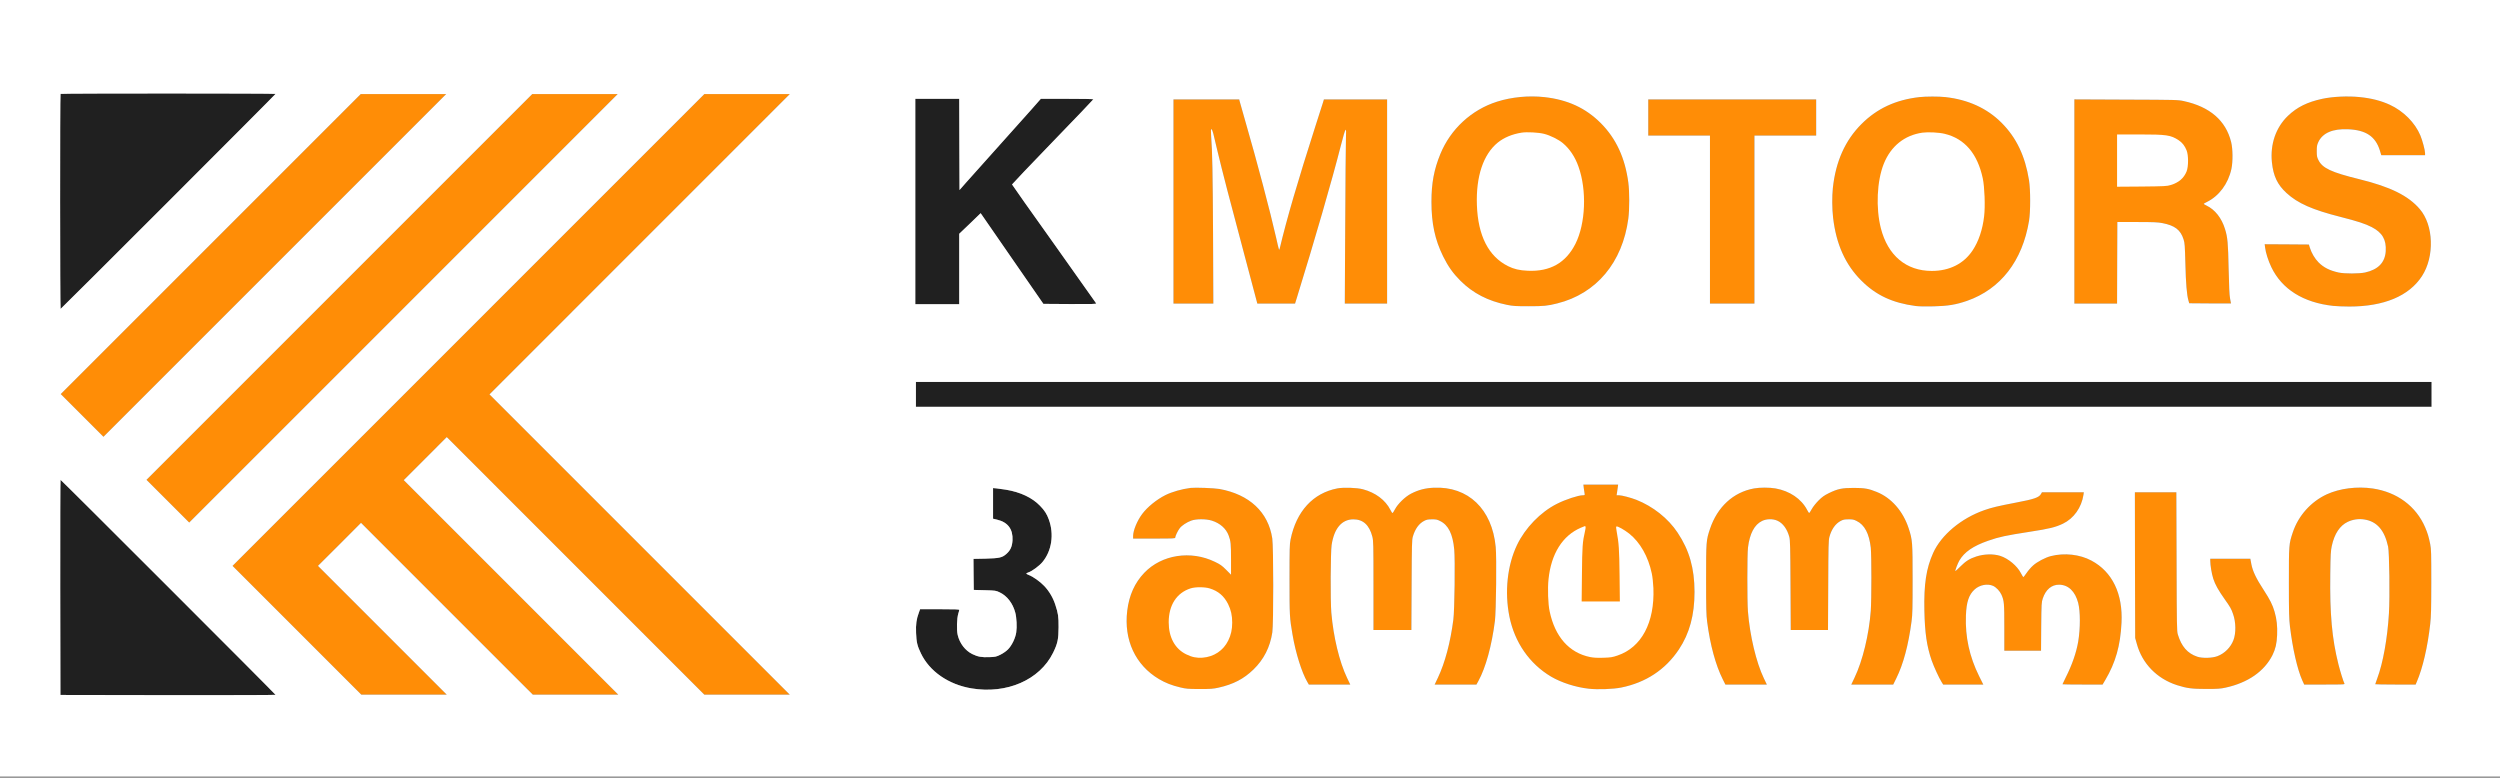 <svg width="180" height="56" viewBox="0 0 180 56" fill="none" xmlns="http://www.w3.org/2000/svg">
<rect x="0" y="0" width="180" height="56" fill="#808080" stroke="none"/>
<g clip-path="url(#clip0_152_1967)">
<path d="M46.054 17.584L35.244 28.395L46.054 39.205L56.865 50.016H53.788H50.712L41.44 40.743L32.167 31.471L30.621 33.018L29.07 34.569L36.791 42.29L44.516 50.016H41.44H38.363L32.18 43.833L25.993 37.645L24.446 39.197L22.895 40.743L27.531 45.379L32.167 50.016H29.091H26.014L21.378 45.379L16.742 40.743L33.727 23.758L50.712 6.774H53.788H56.865L46.054 17.584Z" fill="#FF8D06"/>
<path d="M29.048 22.199L13.623 37.624L12.085 36.086L10.546 34.548L24.433 20.661L38.32 6.774H41.397H44.473L29.048 22.199Z" fill="#FF8D06"/>
<path d="M19.789 19.11L7.449 31.45L5.91 29.911L4.372 28.373L15.17 17.576L25.972 6.774H29.048H32.125L19.789 19.11Z" fill="#FF8D06"/>
<path d="M89.245 7.252C89.254 7.308 89.446 7.983 89.672 8.76C90.489 11.572 91.48 15.324 91.882 17.114C92.1 18.08 92.095 18.075 92.147 17.862C92.642 15.777 93.441 13.038 94.71 9.081C94.971 8.269 95.215 7.504 95.253 7.385L95.321 7.158H97.599H99.872V14.508V21.857H98.351H96.825L96.855 16.268C96.868 13.196 96.894 10.38 96.907 10.004C96.928 9.457 96.924 9.329 96.881 9.346C96.847 9.354 96.706 9.824 96.535 10.504C95.928 12.901 94.646 17.328 93.394 21.374L93.245 21.857H91.886H90.527L89.583 18.298C88.51 14.285 88.032 12.431 87.673 10.94C87.54 10.376 87.395 9.782 87.357 9.619C87.318 9.457 87.258 9.312 87.228 9.303C87.181 9.286 87.177 9.367 87.198 9.705C87.293 11.034 87.318 12.414 87.34 16.888L87.361 21.857H85.925H84.489V14.508V7.158H86.857H89.224L89.245 7.252Z" fill="#FF8D06"/>
<path d="M111.187 6.991C112.866 7.175 114.165 7.773 115.255 8.863C116.361 9.974 117.006 11.371 117.241 13.153C117.327 13.811 117.327 15.076 117.241 15.73C116.823 18.9 114.938 21.148 112.114 21.848C111.409 22.024 111.157 22.049 110.063 22.049C109.119 22.049 108.939 22.036 108.512 21.951C107.136 21.673 106.046 21.109 105.149 20.212C104.615 19.678 104.256 19.169 103.906 18.46C103.312 17.251 103.064 16.088 103.064 14.529C103.064 13.183 103.248 12.204 103.705 11.089C104.444 9.29 105.948 7.902 107.798 7.316C108.841 6.987 110.067 6.868 111.187 6.991Z" fill="#FF8D06"/>
<path d="M130.765 8.461V9.765H128.543H126.321V15.811V21.857H124.719H123.117V15.811V9.765H120.895H118.673V8.461V7.158H124.719H130.765V8.461Z" fill="#FF8D06"/>
<path d="M140.072 6.991C141.704 7.171 143.071 7.795 144.118 8.846C145.182 9.914 145.815 11.239 146.092 12.991C146.199 13.662 146.199 15.242 146.092 15.896C145.614 18.793 144.041 20.819 141.618 21.665C140.819 21.938 140.264 22.032 139.226 22.058C138.627 22.075 138.17 22.062 137.922 22.032C136.256 21.81 135.072 21.259 134.008 20.195C132.863 19.045 132.205 17.584 131.983 15.678C131.906 15.037 131.902 14.123 131.966 13.533C132.171 11.623 132.85 10.106 134.03 8.927C135.149 7.808 136.5 7.184 138.2 6.991C138.67 6.94 139.597 6.936 140.072 6.991Z" fill="#FF8D06"/>
<path d="M157.232 7.278C159.108 7.684 160.261 8.679 160.642 10.226C160.766 10.722 160.774 11.628 160.663 12.157C160.432 13.23 159.77 14.119 158.873 14.555C158.757 14.61 158.667 14.666 158.667 14.678C158.667 14.691 158.757 14.747 158.873 14.802C159.484 15.097 159.958 15.7 160.201 16.49C160.389 17.093 160.424 17.486 160.462 19.357C160.492 20.652 160.518 21.246 160.565 21.494C160.603 21.682 160.633 21.84 160.633 21.848C160.633 21.853 159.958 21.853 159.129 21.848L157.625 21.836L157.569 21.643C157.45 21.233 157.381 20.408 157.347 18.981C157.313 17.674 157.3 17.49 157.219 17.242C157.001 16.55 156.591 16.238 155.689 16.063C155.382 16.003 155.048 15.986 153.882 15.986L152.45 15.982L152.438 18.917L152.429 21.857H150.891H149.353V14.503V7.154L153.083 7.171C156.706 7.184 156.822 7.188 157.232 7.278Z" fill="#FF8D06"/>
<path d="M169.91 6.991C170.734 7.073 171.448 7.256 172.067 7.543C173.054 8 173.879 8.829 174.268 9.756C174.422 10.128 174.605 10.82 174.605 11.029V11.175H173.029H171.452L171.345 10.82C171.029 9.82 170.345 9.363 169.068 9.307C167.961 9.256 167.226 9.572 166.919 10.23C166.825 10.435 166.807 10.529 166.807 10.876C166.807 11.235 166.82 11.311 166.927 11.525C167.213 12.106 167.85 12.405 169.884 12.905C172.106 13.452 173.401 14.089 174.225 15.055C175.225 16.221 175.298 18.464 174.383 19.879C173.452 21.314 171.644 22.071 169.153 22.071C168.743 22.071 168.222 22.049 167.991 22.024C165.837 21.789 164.295 20.823 163.534 19.229C163.312 18.768 163.128 18.182 163.086 17.815L163.056 17.584L164.65 17.593L166.239 17.605L166.312 17.84C166.436 18.229 166.662 18.614 166.936 18.892C167.307 19.263 167.73 19.477 168.384 19.622C168.807 19.712 169.863 19.712 170.29 19.618C171.23 19.409 171.721 18.9 171.773 18.084C171.824 17.259 171.529 16.747 170.768 16.353C170.316 16.118 169.747 15.93 168.538 15.623C166.491 15.106 165.436 14.64 164.628 13.896C163.974 13.294 163.68 12.679 163.577 11.683C163.445 10.38 163.863 9.171 164.735 8.337C165.393 7.709 166.132 7.346 167.201 7.115C167.978 6.949 169.042 6.902 169.91 6.991Z" fill="#FF8D06"/>
<path d="M87.801 35.206C89.959 35.599 91.318 36.872 91.604 38.765C91.694 39.367 91.698 44.931 91.608 45.529C91.446 46.593 90.997 47.482 90.245 48.208C89.549 48.883 88.801 49.272 87.733 49.511C87.34 49.597 87.181 49.61 86.37 49.61C85.532 49.605 85.408 49.597 84.981 49.494C84.37 49.349 83.908 49.169 83.443 48.892C81.746 47.883 80.904 46.072 81.161 43.969C81.297 42.854 81.699 41.965 82.391 41.239C83.648 39.931 85.737 39.607 87.476 40.453C87.856 40.636 87.976 40.718 88.279 41.021L88.634 41.38V40.299C88.634 39.171 88.613 38.953 88.463 38.556C88.275 38.051 87.844 37.671 87.246 37.483C86.831 37.355 86.117 37.355 85.763 37.487C85.447 37.603 85.083 37.842 84.942 38.03C84.806 38.205 84.618 38.598 84.618 38.701C84.618 38.773 84.515 38.778 83.101 38.778H81.584V38.59C81.584 38.192 81.879 37.483 82.242 37C82.618 36.5 83.276 35.966 83.913 35.646C84.387 35.411 85.083 35.21 85.729 35.129C86.058 35.09 87.429 35.142 87.801 35.206Z" fill="#FF8D06"/>
<path d="M98.129 35.227C99.034 35.466 99.748 36 100.111 36.714C100.171 36.838 100.239 36.94 100.261 36.94C100.278 36.94 100.359 36.821 100.436 36.671C100.641 36.278 101.171 35.761 101.603 35.539C102.128 35.27 102.619 35.142 103.23 35.116C105.709 35.001 107.435 36.654 107.691 39.385C107.764 40.145 107.721 43.999 107.636 44.696C107.409 46.482 106.974 48.067 106.444 49.033L106.303 49.289H104.799H103.295L103.525 48.806C104.038 47.725 104.427 46.268 104.641 44.61C104.73 43.935 104.773 40.316 104.705 39.568C104.602 38.453 104.282 37.799 103.679 37.509C103.478 37.406 103.389 37.389 103.098 37.393C102.816 37.393 102.718 37.41 102.538 37.504C102.162 37.701 101.889 38.077 101.726 38.633C101.658 38.863 101.65 39.175 101.637 42.119L101.62 45.358H100.252H98.889V42.162C98.889 39.137 98.885 38.944 98.808 38.637C98.59 37.799 98.141 37.389 97.436 37.393C96.603 37.398 96.056 38.047 95.877 39.243C95.8 39.739 95.787 43.273 95.855 44.098C96.005 45.858 96.432 47.64 96.988 48.806L97.219 49.289H95.727H94.236L94.129 49.105C93.728 48.422 93.283 47.003 93.061 45.691C92.852 44.491 92.843 44.32 92.843 41.705C92.843 39.483 92.852 39.188 92.92 38.846C93.334 36.812 94.539 35.5 96.296 35.163C96.736 35.082 97.701 35.112 98.129 35.227Z" fill="#FF8D06"/>
<path d="M116.477 35.112C116.459 35.236 116.434 35.411 116.421 35.496L116.395 35.658H116.562C116.763 35.658 117.417 35.83 117.81 35.983C119.015 36.458 120.109 37.325 120.788 38.35C121.634 39.62 122.001 40.91 122.006 42.611C122.006 44.286 121.647 45.61 120.878 46.764C119.908 48.217 118.502 49.144 116.729 49.503C116.16 49.618 115.041 49.661 114.396 49.588C113.456 49.486 112.409 49.148 111.678 48.717C110.118 47.789 109.055 46.251 108.678 44.397C108.32 42.623 108.525 40.705 109.225 39.239C109.811 38.013 110.917 36.868 112.101 36.274C112.716 35.962 113.644 35.658 113.968 35.658C114.109 35.658 114.114 35.658 114.084 35.496C114.067 35.411 114.045 35.236 114.028 35.112L114.003 34.889H115.255H116.506L116.477 35.112Z" fill="#FF8D06"/>
<path d="M127.838 35.167C128.855 35.347 129.697 35.915 130.111 36.71C130.176 36.838 130.244 36.94 130.261 36.94C130.274 36.94 130.359 36.812 130.449 36.65C130.543 36.483 130.744 36.227 130.932 36.039C131.193 35.778 131.338 35.676 131.663 35.513C132.316 35.193 132.624 35.129 133.479 35.129C134.256 35.133 134.538 35.18 135.124 35.419C136.179 35.842 137.025 36.808 137.427 38.047C137.696 38.872 137.709 39.026 137.709 41.705C137.709 43.82 137.7 44.217 137.632 44.739C137.405 46.452 137.042 47.815 136.529 48.849L136.312 49.289H134.803H133.291L133.521 48.806C134.111 47.576 134.568 45.687 134.696 43.969C134.752 43.2 134.752 39.944 134.696 39.44C134.581 38.415 134.248 37.786 133.675 37.509C133.474 37.406 133.385 37.389 133.094 37.393C132.812 37.393 132.714 37.41 132.534 37.504C132.15 37.705 131.868 38.107 131.718 38.658C131.654 38.897 131.645 39.299 131.633 42.141L131.616 45.358H130.274H128.932L128.915 42.141C128.902 39.312 128.889 38.893 128.83 38.658C128.676 38.09 128.368 37.667 127.975 37.492C127.642 37.342 127.193 37.351 126.868 37.509C126.317 37.778 125.98 38.415 125.856 39.419C125.796 39.88 125.796 43.286 125.851 44.016C125.988 45.751 126.445 47.687 127.001 48.845L127.214 49.289H125.719H124.228L124.04 48.913C123.527 47.892 123.13 46.431 122.916 44.781C122.848 44.264 122.839 43.85 122.839 41.705C122.839 38.979 122.843 38.906 123.117 38.086C123.647 36.496 124.8 35.436 126.292 35.167C126.715 35.09 127.39 35.09 127.838 35.167Z" fill="#FF8D06"/>
<path d="M150.011 35.624C149.87 36.547 149.314 37.329 148.532 37.705C147.994 37.962 147.549 38.073 146.156 38.286C144.392 38.56 143.952 38.654 143.152 38.932C142.071 39.308 141.435 39.743 141.076 40.355C140.96 40.551 140.755 41.089 140.785 41.119C140.794 41.128 140.96 40.974 141.157 40.778C141.533 40.401 141.815 40.222 142.302 40.064C142.862 39.885 143.516 39.867 144.011 40.021C144.592 40.205 145.238 40.743 145.507 41.269C145.588 41.427 145.669 41.555 145.682 41.555C145.695 41.555 145.797 41.418 145.913 41.256C146.024 41.089 146.233 40.846 146.379 40.718C146.669 40.453 147.259 40.141 147.665 40.038C148.635 39.791 149.746 39.914 150.583 40.363C152.087 41.166 152.856 42.752 152.749 44.845C152.668 46.49 152.322 47.704 151.583 48.956L151.386 49.289H149.942C149.147 49.289 148.498 49.281 148.498 49.268C148.498 49.255 148.605 49.033 148.733 48.776C149.194 47.858 149.494 46.99 149.63 46.196C149.788 45.247 149.788 44.025 149.63 43.414C149.412 42.576 148.917 42.102 148.254 42.098C147.716 42.094 147.293 42.448 147.079 43.093C146.99 43.358 146.985 43.457 146.968 45.11L146.955 46.854H145.631H144.31V45.174C144.31 43.405 144.298 43.26 144.101 42.811C143.99 42.564 143.725 42.282 143.503 42.183C143.101 42.004 142.541 42.111 142.183 42.431C141.759 42.811 141.58 43.341 141.546 44.333C141.49 45.854 141.802 47.281 142.49 48.67L142.798 49.289H141.354H139.909L139.794 49.105C139.606 48.806 139.243 48.012 139.08 47.554C138.726 46.52 138.589 45.58 138.555 43.965C138.516 42.047 138.687 40.931 139.187 39.812C139.773 38.513 141.204 37.316 142.87 36.731C143.422 36.539 143.811 36.445 145.144 36.188C146.451 35.941 146.802 35.821 146.947 35.573L147.019 35.445H148.528H150.036L150.011 35.624Z" fill="#FF8D06"/>
<path d="M156.715 40.431C156.728 45.089 156.732 45.439 156.804 45.679C157.065 46.546 157.501 47.046 158.202 47.281C158.565 47.405 159.283 47.388 159.659 47.242C160.18 47.042 160.607 46.61 160.808 46.089C161.001 45.58 160.988 44.785 160.778 44.204C160.646 43.824 160.582 43.717 160.193 43.166C159.727 42.508 159.488 42.085 159.355 41.666C159.24 41.307 159.138 40.696 159.138 40.367V40.231H160.582H162.026L162.099 40.624C162.193 41.119 162.44 41.645 162.983 42.474C163.445 43.187 163.624 43.542 163.769 44.042C163.927 44.585 163.979 45.08 163.953 45.721C163.927 46.341 163.833 46.734 163.62 47.166C163.03 48.341 161.847 49.161 160.236 49.511C159.86 49.593 159.667 49.605 158.838 49.605C157.821 49.605 157.458 49.558 156.745 49.332C155.3 48.866 154.241 47.781 153.852 46.362L153.732 45.935L153.719 40.688L153.711 35.445H155.202H156.698L156.715 40.431Z" fill="#FF8D06"/>
<path d="M170.837 35.171C172.584 35.428 173.956 36.445 174.61 37.966C174.789 38.385 174.87 38.65 174.977 39.184C175.046 39.53 175.054 39.816 175.054 41.918C175.05 43.858 175.037 44.384 174.977 44.922C174.789 46.584 174.439 48.089 174.012 49.084L173.926 49.289H172.469C171.67 49.289 171.016 49.276 171.016 49.264C171.016 49.251 171.08 49.063 171.162 48.845C171.576 47.742 171.896 45.956 172.003 44.162C172.072 42.978 172.033 39.761 171.943 39.355C171.683 38.167 171.136 37.543 170.23 37.402C169.82 37.338 169.41 37.398 169.038 37.573C168.47 37.842 168.081 38.427 167.888 39.312C167.816 39.645 167.799 39.914 167.782 41.32C167.743 44.226 167.901 45.973 168.371 47.845C168.495 48.336 168.722 49.067 168.799 49.212C168.837 49.285 168.756 49.289 167.371 49.289H165.902L165.765 48.99C165.41 48.191 165.068 46.708 164.876 45.102C164.812 44.576 164.799 44.098 164.799 41.961C164.799 39.184 164.799 39.179 165.081 38.329C165.483 37.128 166.38 36.124 167.53 35.59C168.461 35.163 169.709 35.005 170.837 35.171Z" fill="#FF8D06"/>
<path d="M19.84 6.761C19.84 6.803 4.402 22.241 4.363 22.241C4.321 22.241 4.316 6.799 4.359 6.761C4.398 6.718 19.84 6.722 19.84 6.761Z" fill="#202020"/>
<path d="M12.114 42.269C16.366 46.52 19.84 50.007 19.84 50.028C19.84 50.045 16.353 50.054 12.097 50.05L4.351 50.037L4.338 42.29C4.334 38.034 4.342 34.548 4.359 34.548C4.381 34.548 7.867 38.022 12.114 42.269Z" fill="#202020"/>
<path d="M69.073 10.401L69.085 13.683L69.538 13.166C69.786 12.884 70.795 11.756 71.778 10.662C72.76 9.568 73.871 8.325 74.251 7.897L74.939 7.115H76.832C77.871 7.115 78.721 7.128 78.721 7.15C78.721 7.167 77.405 8.547 75.794 10.209C74.183 11.875 72.867 13.26 72.867 13.281C72.867 13.303 74.226 15.225 75.884 17.55C77.542 19.879 78.909 21.81 78.922 21.84C78.939 21.891 78.644 21.9 77.033 21.891L75.123 21.878L72.935 18.716C71.735 16.977 70.718 15.507 70.679 15.452L70.607 15.349L69.838 16.093L69.064 16.832V19.366V21.9H67.483H65.902V14.508V7.115H67.483H69.064L69.073 10.401Z" fill="#202020"/>
<path d="M72.418 35.257C73.461 35.428 74.316 35.83 74.88 36.415C75.209 36.752 75.375 37.013 75.516 37.406C75.905 38.47 75.726 39.666 75.055 40.47C74.828 40.743 74.311 41.124 74.046 41.213C73.961 41.239 73.893 41.277 73.893 41.294C73.893 41.316 73.974 41.363 74.076 41.401C74.388 41.521 74.888 41.876 75.187 42.192C75.542 42.568 75.82 43.038 75.982 43.542C76.191 44.179 76.221 44.384 76.217 45.166C76.213 46.029 76.149 46.332 75.82 47.003C74.858 48.956 72.483 49.99 69.944 49.563C68.295 49.285 66.932 48.345 66.308 47.046C66.047 46.508 65.983 46.243 65.958 45.572C65.932 44.948 65.983 44.572 66.159 44.106L66.248 43.863H67.658C68.757 43.863 69.064 43.875 69.064 43.914C69.064 43.944 69.034 44.063 68.996 44.183C68.893 44.516 68.868 45.358 68.953 45.717C69.098 46.328 69.496 46.845 70.013 47.097C70.402 47.289 70.688 47.336 71.235 47.315C71.675 47.298 71.731 47.285 72.034 47.136C72.222 47.042 72.444 46.888 72.568 46.764C72.85 46.482 73.106 45.956 73.17 45.529C73.23 45.144 73.196 44.452 73.098 44.102C72.923 43.44 72.508 42.901 71.983 42.653C71.697 42.517 71.683 42.517 70.908 42.495L70.901 42.495L70.111 42.474L70.098 41.359L70.09 40.239L70.953 40.222C71.957 40.196 72.149 40.154 72.457 39.885C72.752 39.624 72.876 39.35 72.901 38.902C72.944 38.111 72.572 37.603 71.803 37.419L71.5 37.346V36.244V35.142L71.769 35.167C71.914 35.184 72.209 35.223 72.418 35.257Z" fill="#202020"/>
<path d="M175.076 28.395V29.292H120.51H65.945V28.395V27.497H120.51H175.076V28.395Z" fill="#202020"/>
<path fill-rule="evenodd" clip-rule="evenodd" d="M-52.714 28.395V135.218H89.724H232.162V28.395V-78.429H89.724H-52.714V28.395ZM4.363 22.241C4.402 22.241 19.84 6.803 19.84 6.761C19.84 6.722 4.398 6.718 4.359 6.761C4.316 6.799 4.321 22.241 4.363 22.241ZM7.449 31.45L19.789 19.11L32.125 6.774H29.048H25.972L15.17 17.576L4.372 28.373L5.91 29.911L7.449 31.45ZM13.623 37.624L29.048 22.199L44.473 6.774H41.397H38.32L24.433 20.661L10.546 34.548L12.085 36.086L13.623 37.624ZM35.244 28.395L46.054 17.584L56.865 6.774H53.788H50.712L33.727 23.758L16.742 40.743L21.378 45.379L26.014 50.016H29.091H32.167L27.531 45.379L22.895 40.743L24.446 39.197L25.993 37.645L32.18 43.833L38.363 50.016H41.44H44.516L36.791 42.29L29.07 34.569L30.621 33.018L32.167 31.471L41.44 40.743L50.712 50.016H53.788H56.865L46.054 39.205L35.244 28.395ZM115.255 8.863C114.165 7.773 112.866 7.175 111.187 6.991C110.067 6.868 108.841 6.987 107.798 7.316C105.948 7.902 104.444 9.29 103.705 11.089C103.248 12.204 103.064 13.183 103.064 14.529C103.064 16.088 103.312 17.251 103.906 18.46C104.256 19.169 104.615 19.678 105.149 20.212C106.046 21.109 107.136 21.673 108.512 21.951C108.939 22.036 109.119 22.049 110.063 22.049C111.157 22.049 111.409 22.024 112.114 21.848C114.938 21.148 116.823 18.9 117.241 15.73C117.327 15.076 117.327 13.811 117.241 13.153C117.006 11.371 116.361 9.974 115.255 8.863ZM144.118 8.846C143.071 7.795 141.704 7.171 140.072 6.991C139.597 6.936 138.67 6.94 138.2 6.991C136.5 7.184 135.149 7.808 134.03 8.927C132.85 10.106 132.171 11.623 131.966 13.533C131.902 14.123 131.906 15.037 131.983 15.678C132.205 17.584 132.863 19.045 134.008 20.195C135.072 21.259 136.256 21.81 137.922 22.032C138.17 22.062 138.627 22.075 139.226 22.058C140.264 22.032 140.819 21.938 141.618 21.665C144.041 20.819 145.614 18.793 146.092 15.896C146.199 15.242 146.199 13.662 146.092 12.991C145.815 11.239 145.182 9.914 144.118 8.846ZM172.067 7.543C171.448 7.256 170.734 7.073 169.91 6.991C169.042 6.902 167.978 6.949 167.201 7.115C166.132 7.346 165.393 7.709 164.735 8.337C163.863 9.171 163.445 10.38 163.577 11.683C163.68 12.679 163.974 13.294 164.628 13.896C165.436 14.64 166.491 15.106 168.538 15.623C169.747 15.93 170.316 16.118 170.768 16.353C171.529 16.747 171.824 17.259 171.773 18.084C171.721 18.9 171.23 19.409 170.29 19.618C169.863 19.712 168.807 19.712 168.384 19.622C167.73 19.477 167.307 19.263 166.936 18.892C166.662 18.614 166.436 18.229 166.312 17.84L166.239 17.605L164.65 17.593L163.056 17.584L163.086 17.815C163.128 18.182 163.312 18.768 163.534 19.229C164.295 20.823 165.837 21.789 167.991 22.024C168.222 22.049 168.743 22.071 169.153 22.071C171.644 22.071 173.452 21.314 174.383 19.879C175.298 18.464 175.225 16.221 174.225 15.055C173.401 14.089 172.106 13.452 169.884 12.905C167.85 12.405 167.213 12.106 166.927 11.525C166.82 11.311 166.807 11.235 166.807 10.876C166.807 10.529 166.825 10.435 166.919 10.23C167.226 9.572 167.961 9.256 169.068 9.307C170.345 9.363 171.029 9.82 171.345 10.82L171.452 11.175H173.029H174.605V11.029C174.605 10.82 174.422 10.128 174.268 9.756C173.879 8.829 173.054 8 172.067 7.543ZM69.085 13.683L69.073 10.401L69.064 7.115H67.483H65.902V14.508V21.9H67.483H69.064V19.366V16.832L69.838 16.093L70.607 15.349L70.679 15.452C70.718 15.507 71.735 16.977 72.935 18.716L75.123 21.878L77.033 21.891C78.644 21.9 78.939 21.891 78.922 21.84C78.909 21.81 77.542 19.879 75.884 17.55C74.226 15.225 72.867 13.303 72.867 13.281C72.867 13.26 74.183 11.875 75.794 10.209C77.405 8.547 78.721 7.167 78.721 7.15C78.721 7.128 77.871 7.115 76.832 7.115H74.939L74.251 7.897C73.871 8.325 72.76 9.568 71.778 10.662C70.795 11.756 69.786 12.884 69.538 13.166L69.085 13.683ZM89.672 8.76C89.446 7.983 89.254 7.308 89.245 7.252L89.224 7.158H86.857H84.489V14.508V21.857H85.925H87.361L87.34 16.888C87.318 12.414 87.293 11.034 87.198 9.705C87.177 9.367 87.181 9.286 87.228 9.303C87.258 9.312 87.318 9.457 87.357 9.619C87.395 9.782 87.54 10.376 87.673 10.94C88.032 12.431 88.51 14.285 89.583 18.298L90.527 21.857H91.886H93.245L93.394 21.374C94.646 17.328 95.928 12.901 96.535 10.504C96.706 9.824 96.847 9.354 96.881 9.346C96.924 9.329 96.928 9.457 96.907 10.004C96.894 10.38 96.868 13.196 96.855 16.268L96.825 21.857H98.351H99.872V14.508V7.158H97.599H95.321L95.253 7.385C95.215 7.504 94.971 8.269 94.71 9.081C93.441 13.038 92.642 15.777 92.147 17.862C92.095 18.075 92.1 18.08 91.882 17.114C91.48 15.324 90.489 11.572 89.672 8.76ZM130.765 9.765V8.461V7.158H124.719H118.673V8.461V9.765H120.895H123.117V15.811V21.857H124.719H126.321V15.811V9.765H128.543H130.765ZM160.642 10.226C160.261 8.679 159.108 7.684 157.232 7.278C156.822 7.188 156.706 7.184 153.083 7.171L149.353 7.154V14.503V21.857H150.891H152.429L152.438 18.917L152.45 15.982L153.882 15.986C155.048 15.986 155.382 16.003 155.689 16.063C156.591 16.238 157.001 16.55 157.219 17.242C157.3 17.49 157.313 17.674 157.347 18.981C157.381 20.408 157.45 21.233 157.569 21.643L157.625 21.836L159.129 21.848C159.958 21.853 160.633 21.853 160.633 21.848C160.633 21.84 160.603 21.682 160.565 21.494C160.518 21.246 160.492 20.652 160.462 19.357C160.424 17.486 160.389 17.093 160.201 16.49C159.958 15.7 159.484 15.097 158.873 14.802C158.757 14.747 158.667 14.691 158.667 14.678C158.667 14.666 158.757 14.61 158.873 14.555C159.77 14.119 160.432 13.23 160.663 12.157C160.774 11.628 160.766 10.722 160.642 10.226ZM175.076 29.292V28.395V27.497H120.51H65.945V28.395V29.292H120.51H175.076ZM19.84 50.028C19.84 50.007 16.366 46.52 12.114 42.269C7.867 38.022 4.381 34.548 4.359 34.548C4.342 34.548 4.334 38.034 4.338 42.29L4.351 50.037L12.097 50.05C16.353 50.054 19.84 50.045 19.84 50.028ZM116.421 35.496C116.434 35.411 116.459 35.236 116.477 35.112L116.506 34.889H115.255H114.003L114.028 35.112C114.045 35.236 114.067 35.411 114.084 35.496C114.114 35.658 114.109 35.658 113.968 35.658C113.644 35.658 112.716 35.962 112.101 36.274C110.917 36.868 109.811 38.013 109.225 39.239C108.525 40.705 108.32 42.623 108.678 44.397C109.055 46.251 110.118 47.789 111.678 48.717C112.409 49.148 113.456 49.486 114.396 49.588C115.041 49.661 116.16 49.618 116.729 49.503C118.502 49.144 119.908 48.217 120.878 46.764C121.647 45.61 122.006 44.286 122.006 42.611C122.001 40.91 121.634 39.62 120.788 38.35C120.109 37.325 119.015 36.458 117.81 35.983C117.417 35.83 116.763 35.658 116.562 35.658H116.395L116.421 35.496ZM91.604 38.765C91.318 36.872 89.959 35.599 87.801 35.206C87.429 35.142 86.058 35.09 85.729 35.129C85.083 35.21 84.387 35.411 83.913 35.646C83.276 35.966 82.618 36.5 82.242 37C81.879 37.483 81.584 38.192 81.584 38.59V38.778H83.101C84.515 38.778 84.618 38.773 84.618 38.701C84.618 38.598 84.806 38.205 84.942 38.03C85.083 37.842 85.447 37.603 85.763 37.487C86.117 37.355 86.831 37.355 87.246 37.483C87.844 37.671 88.275 38.051 88.463 38.556C88.613 38.953 88.634 39.171 88.634 40.299V41.38L88.279 41.021C87.976 40.718 87.856 40.636 87.476 40.453C85.737 39.607 83.648 39.931 82.391 41.239C81.699 41.965 81.297 42.854 81.161 43.969C80.904 46.072 81.746 47.883 83.443 48.892C83.908 49.169 84.37 49.349 84.981 49.494C85.408 49.597 85.532 49.605 86.37 49.61C87.181 49.61 87.34 49.597 87.733 49.511C88.801 49.272 89.549 48.883 90.245 48.208C90.997 47.482 91.446 46.593 91.608 45.529C91.698 44.931 91.694 39.367 91.604 38.765ZM100.111 36.714C99.748 36 99.034 35.466 98.129 35.227C97.701 35.112 96.736 35.082 96.296 35.163C94.539 35.5 93.334 36.812 92.92 38.846C92.852 39.188 92.843 39.483 92.843 41.705C92.843 44.32 92.852 44.491 93.061 45.691C93.283 47.003 93.728 48.422 94.129 49.105L94.236 49.289H95.727H97.219L96.988 48.806C96.432 47.64 96.005 45.858 95.855 44.098C95.787 43.273 95.8 39.739 95.877 39.243C96.056 38.047 96.603 37.398 97.436 37.393C98.141 37.389 98.59 37.799 98.808 38.637C98.885 38.944 98.889 39.137 98.889 42.162V45.358H100.252H101.62L101.637 42.119C101.65 39.175 101.658 38.863 101.726 38.633C101.889 38.077 102.162 37.701 102.538 37.504C102.718 37.41 102.816 37.393 103.098 37.393C103.389 37.389 103.478 37.406 103.679 37.509C104.282 37.799 104.602 38.453 104.705 39.568C104.773 40.316 104.73 43.935 104.641 44.61C104.427 46.268 104.038 47.725 103.525 48.806L103.295 49.289H104.799H106.303L106.444 49.033C106.974 48.067 107.409 46.482 107.636 44.696C107.721 43.999 107.764 40.145 107.691 39.385C107.435 36.654 105.709 35.001 103.23 35.116C102.619 35.142 102.128 35.27 101.603 35.539C101.171 35.761 100.641 36.278 100.436 36.671C100.359 36.821 100.278 36.94 100.261 36.94C100.239 36.94 100.171 36.838 100.111 36.714ZM130.111 36.71C129.697 35.915 128.855 35.347 127.838 35.167C127.39 35.09 126.715 35.09 126.292 35.167C124.8 35.436 123.647 36.496 123.117 38.086C122.843 38.906 122.839 38.979 122.839 41.705C122.839 43.85 122.848 44.264 122.916 44.781C123.13 46.431 123.527 47.892 124.04 48.913L124.228 49.289H125.719H127.214L127.001 48.845C126.445 47.687 125.988 45.751 125.851 44.016C125.796 43.286 125.796 39.88 125.856 39.419C125.98 38.415 126.317 37.778 126.868 37.509C127.193 37.351 127.642 37.342 127.975 37.492C128.368 37.667 128.676 38.09 128.83 38.658C128.889 38.893 128.902 39.312 128.915 42.141L128.932 45.358H130.274H131.616L131.633 42.141C131.645 39.299 131.654 38.897 131.718 38.658C131.868 38.107 132.15 37.705 132.534 37.504C132.714 37.41 132.812 37.393 133.094 37.393C133.385 37.389 133.474 37.406 133.675 37.509C134.248 37.786 134.581 38.415 134.696 39.44C134.752 39.944 134.752 43.2 134.696 43.969C134.568 45.687 134.111 47.576 133.521 48.806L133.291 49.289H134.803H136.312L136.529 48.849C137.042 47.815 137.405 46.452 137.632 44.739C137.7 44.217 137.709 43.82 137.709 41.705C137.709 39.026 137.696 38.872 137.427 38.047C137.025 36.808 136.179 35.842 135.124 35.419C134.538 35.18 134.256 35.133 133.479 35.129C132.624 35.129 132.316 35.193 131.663 35.513C131.338 35.676 131.193 35.778 130.932 36.039C130.744 36.227 130.543 36.483 130.449 36.65C130.359 36.812 130.274 36.94 130.261 36.94C130.244 36.94 130.176 36.838 130.111 36.71ZM174.61 37.966C173.956 36.445 172.584 35.428 170.837 35.171C169.709 35.005 168.461 35.163 167.53 35.59C166.38 36.124 165.483 37.128 165.081 38.329C164.799 39.179 164.799 39.184 164.799 41.961C164.799 44.098 164.812 44.576 164.876 45.102C165.068 46.708 165.41 48.191 165.765 48.99L165.902 49.289H167.371C168.756 49.289 168.837 49.285 168.799 49.212C168.722 49.067 168.495 48.336 168.371 47.845C167.901 45.973 167.743 44.226 167.782 41.32C167.799 39.914 167.816 39.645 167.888 39.312C168.081 38.427 168.47 37.842 169.038 37.573C169.41 37.398 169.82 37.338 170.23 37.402C171.136 37.543 171.683 38.167 171.943 39.355C172.033 39.761 172.072 42.978 172.003 44.162C171.896 45.956 171.576 47.742 171.162 48.845C171.08 49.063 171.016 49.251 171.016 49.264C171.016 49.276 171.67 49.289 172.469 49.289H173.926L174.012 49.084C174.439 48.089 174.789 46.584 174.977 44.922C175.037 44.384 175.05 43.858 175.054 41.918C175.054 39.816 175.046 39.53 174.977 39.184C174.87 38.65 174.789 38.385 174.61 37.966ZM74.88 36.415C74.316 35.83 73.461 35.428 72.418 35.257C72.209 35.223 71.914 35.184 71.769 35.167L71.5 35.142V36.244V37.346L71.803 37.419C72.572 37.603 72.944 38.111 72.901 38.902C72.876 39.35 72.752 39.624 72.457 39.885C72.149 40.154 71.957 40.196 70.953 40.222L70.09 40.239L70.098 41.359L70.111 42.474L70.901 42.495L70.908 42.495C71.683 42.517 71.697 42.517 71.983 42.653C72.508 42.901 72.923 43.44 73.098 44.102C73.196 44.452 73.23 45.144 73.17 45.529C73.106 45.956 72.85 46.482 72.568 46.764C72.444 46.888 72.222 47.042 72.034 47.136C71.731 47.285 71.675 47.298 71.235 47.315C70.688 47.336 70.402 47.289 70.013 47.097C69.496 46.845 69.098 46.328 68.953 45.717C68.868 45.358 68.893 44.516 68.996 44.183C69.034 44.063 69.064 43.944 69.064 43.914C69.064 43.875 68.757 43.863 67.658 43.863H66.248L66.159 44.106C65.983 44.572 65.932 44.948 65.958 45.572C65.983 46.243 66.047 46.508 66.308 47.046C66.932 48.345 68.295 49.285 69.944 49.563C72.483 49.99 74.858 48.956 75.82 47.003C76.149 46.332 76.213 46.029 76.217 45.166C76.221 44.384 76.191 44.179 75.982 43.542C75.82 43.038 75.542 42.568 75.187 42.192C74.888 41.876 74.388 41.521 74.076 41.401C73.974 41.363 73.893 41.316 73.893 41.294C73.893 41.277 73.961 41.239 74.046 41.213C74.311 41.124 74.828 40.743 75.055 40.47C75.726 39.666 75.905 38.47 75.516 37.406C75.375 37.013 75.209 36.752 74.88 36.415ZM148.532 37.705C149.314 37.329 149.87 36.547 150.011 35.624L150.036 35.445H148.528H147.019L146.947 35.573C146.802 35.821 146.451 35.941 145.144 36.188C143.811 36.445 143.422 36.539 142.87 36.731C141.204 37.316 139.773 38.513 139.187 39.812C138.687 40.931 138.516 42.047 138.555 43.965C138.589 45.58 138.726 46.52 139.08 47.554C139.243 48.012 139.606 48.806 139.794 49.105L139.909 49.289H141.354H142.798L142.49 48.67C141.802 47.281 141.49 45.854 141.546 44.333C141.58 43.341 141.759 42.811 142.183 42.431C142.541 42.111 143.101 42.004 143.503 42.183C143.725 42.282 143.99 42.564 144.101 42.811C144.298 43.26 144.31 43.405 144.31 45.174V46.854H145.631H146.955L146.968 45.11C146.985 43.457 146.99 43.358 147.079 43.093C147.293 42.448 147.716 42.094 148.254 42.098C148.917 42.102 149.412 42.576 149.63 43.414C149.788 44.025 149.788 45.247 149.63 46.196C149.494 46.99 149.194 47.858 148.733 48.776C148.605 49.033 148.498 49.255 148.498 49.268C148.498 49.281 149.147 49.289 149.942 49.289H151.386L151.583 48.956C152.322 47.704 152.668 46.49 152.749 44.845C152.856 42.752 152.087 41.166 150.583 40.363C149.746 39.914 148.635 39.791 147.665 40.038C147.259 40.141 146.669 40.453 146.379 40.718C146.233 40.846 146.024 41.089 145.913 41.256C145.797 41.418 145.695 41.555 145.682 41.555C145.669 41.555 145.588 41.427 145.507 41.269C145.238 40.743 144.592 40.205 144.011 40.021C143.516 39.867 142.862 39.885 142.302 40.064C141.815 40.222 141.533 40.401 141.157 40.778C140.96 40.974 140.794 41.128 140.785 41.119C140.755 41.089 140.96 40.551 141.076 40.355C141.435 39.743 142.071 39.308 143.152 38.932C143.952 38.654 144.392 38.56 146.156 38.286C147.549 38.073 147.994 37.962 148.532 37.705ZM156.804 45.679C156.732 45.439 156.728 45.089 156.715 40.431L156.698 35.445H155.202H153.711L153.719 40.688L153.732 45.935L153.852 46.362C154.241 47.781 155.3 48.866 156.745 49.332C157.458 49.558 157.821 49.605 158.838 49.605C159.667 49.605 159.86 49.593 160.236 49.511C161.847 49.161 163.03 48.341 163.62 47.166C163.833 46.734 163.927 46.341 163.953 45.721C163.979 45.08 163.927 44.585 163.769 44.042C163.624 43.542 163.445 43.187 162.983 42.474C162.44 41.645 162.193 41.119 162.099 40.624L162.026 40.231H160.582H159.138V40.367C159.138 40.696 159.24 41.307 159.355 41.666C159.488 42.085 159.727 42.508 160.193 43.166C160.582 43.717 160.646 43.824 160.778 44.204C160.988 44.785 161.001 45.58 160.808 46.089C160.607 46.61 160.18 47.042 159.659 47.242C159.283 47.388 158.565 47.405 158.202 47.281C157.501 47.046 157.065 46.546 156.804 45.679Z" fill="white"/>
<path d="M109.555 9.551C108.875 9.658 108.286 9.906 107.841 10.265C106.799 11.111 106.264 12.7 106.337 14.764C106.414 16.969 107.17 18.456 108.576 19.161C109.003 19.375 109.405 19.469 109.999 19.494C111.61 19.567 112.742 18.926 113.434 17.55C114.165 16.097 114.259 13.696 113.652 12C113.405 11.299 113.024 10.726 112.529 10.308C112.221 10.047 111.618 9.748 111.174 9.637C110.777 9.534 109.935 9.491 109.555 9.551Z" fill="white"/>
<path d="M138.418 9.551C137.123 9.735 136.14 10.525 135.632 11.794C135.136 13.034 135.051 14.969 135.422 16.435C135.927 18.401 137.247 19.507 139.089 19.507C140.362 19.507 141.392 18.99 142.028 18.029C142.46 17.384 142.746 16.529 142.857 15.572C142.943 14.85 142.891 13.457 142.759 12.841C142.379 11.064 141.456 9.983 140.024 9.637C139.618 9.534 138.824 9.496 138.418 9.551Z" fill="white"/>
<path d="M152.429 11.564V13.444L154.215 13.431C155.865 13.414 156.018 13.405 156.283 13.324C156.877 13.145 157.236 12.833 157.437 12.337C157.574 11.987 157.574 11.179 157.437 10.833C157.305 10.5 157.121 10.265 156.86 10.094C156.288 9.722 156.001 9.68 154.027 9.68H152.429V11.564Z" fill="white"/>
<path d="M113.823 37.996C112.503 38.56 111.682 39.867 111.494 41.705C111.422 42.384 111.46 43.495 111.576 44.025C111.964 45.858 112.981 46.999 114.485 47.307C114.755 47.358 114.985 47.371 115.443 47.358C115.981 47.341 116.088 47.324 116.464 47.196C118.19 46.614 119.143 44.82 119.045 42.346C119.028 41.961 118.981 41.538 118.929 41.29C118.673 40.073 118.088 39.043 117.301 38.419C116.955 38.145 116.472 37.876 116.387 37.906C116.348 37.923 116.353 38.005 116.395 38.231C116.558 39.107 116.588 39.526 116.609 41.414L116.63 43.307H115.255H113.879L113.9 41.35C113.917 39.355 113.943 39.004 114.122 38.239C114.182 37.974 114.178 37.876 114.109 37.88C114.092 37.885 113.964 37.932 113.823 37.996Z" fill="white"/>
<path d="M85.724 42.363C84.72 42.683 84.147 43.568 84.147 44.803C84.147 45.888 84.596 46.713 85.404 47.11C85.818 47.315 86.151 47.383 86.583 47.354C87.403 47.289 88.079 46.841 88.433 46.119C88.63 45.721 88.719 45.324 88.719 44.824C88.719 44.316 88.63 43.914 88.425 43.499C88.134 42.914 87.715 42.555 87.1 42.367C86.745 42.256 86.066 42.252 85.724 42.363Z" fill="white"/>
</g>
<defs>
<clipPath id="clip0_152_1967">
<rect width="180" height="55.909" fill="white"/>
</clipPath>
</defs>
</svg>
